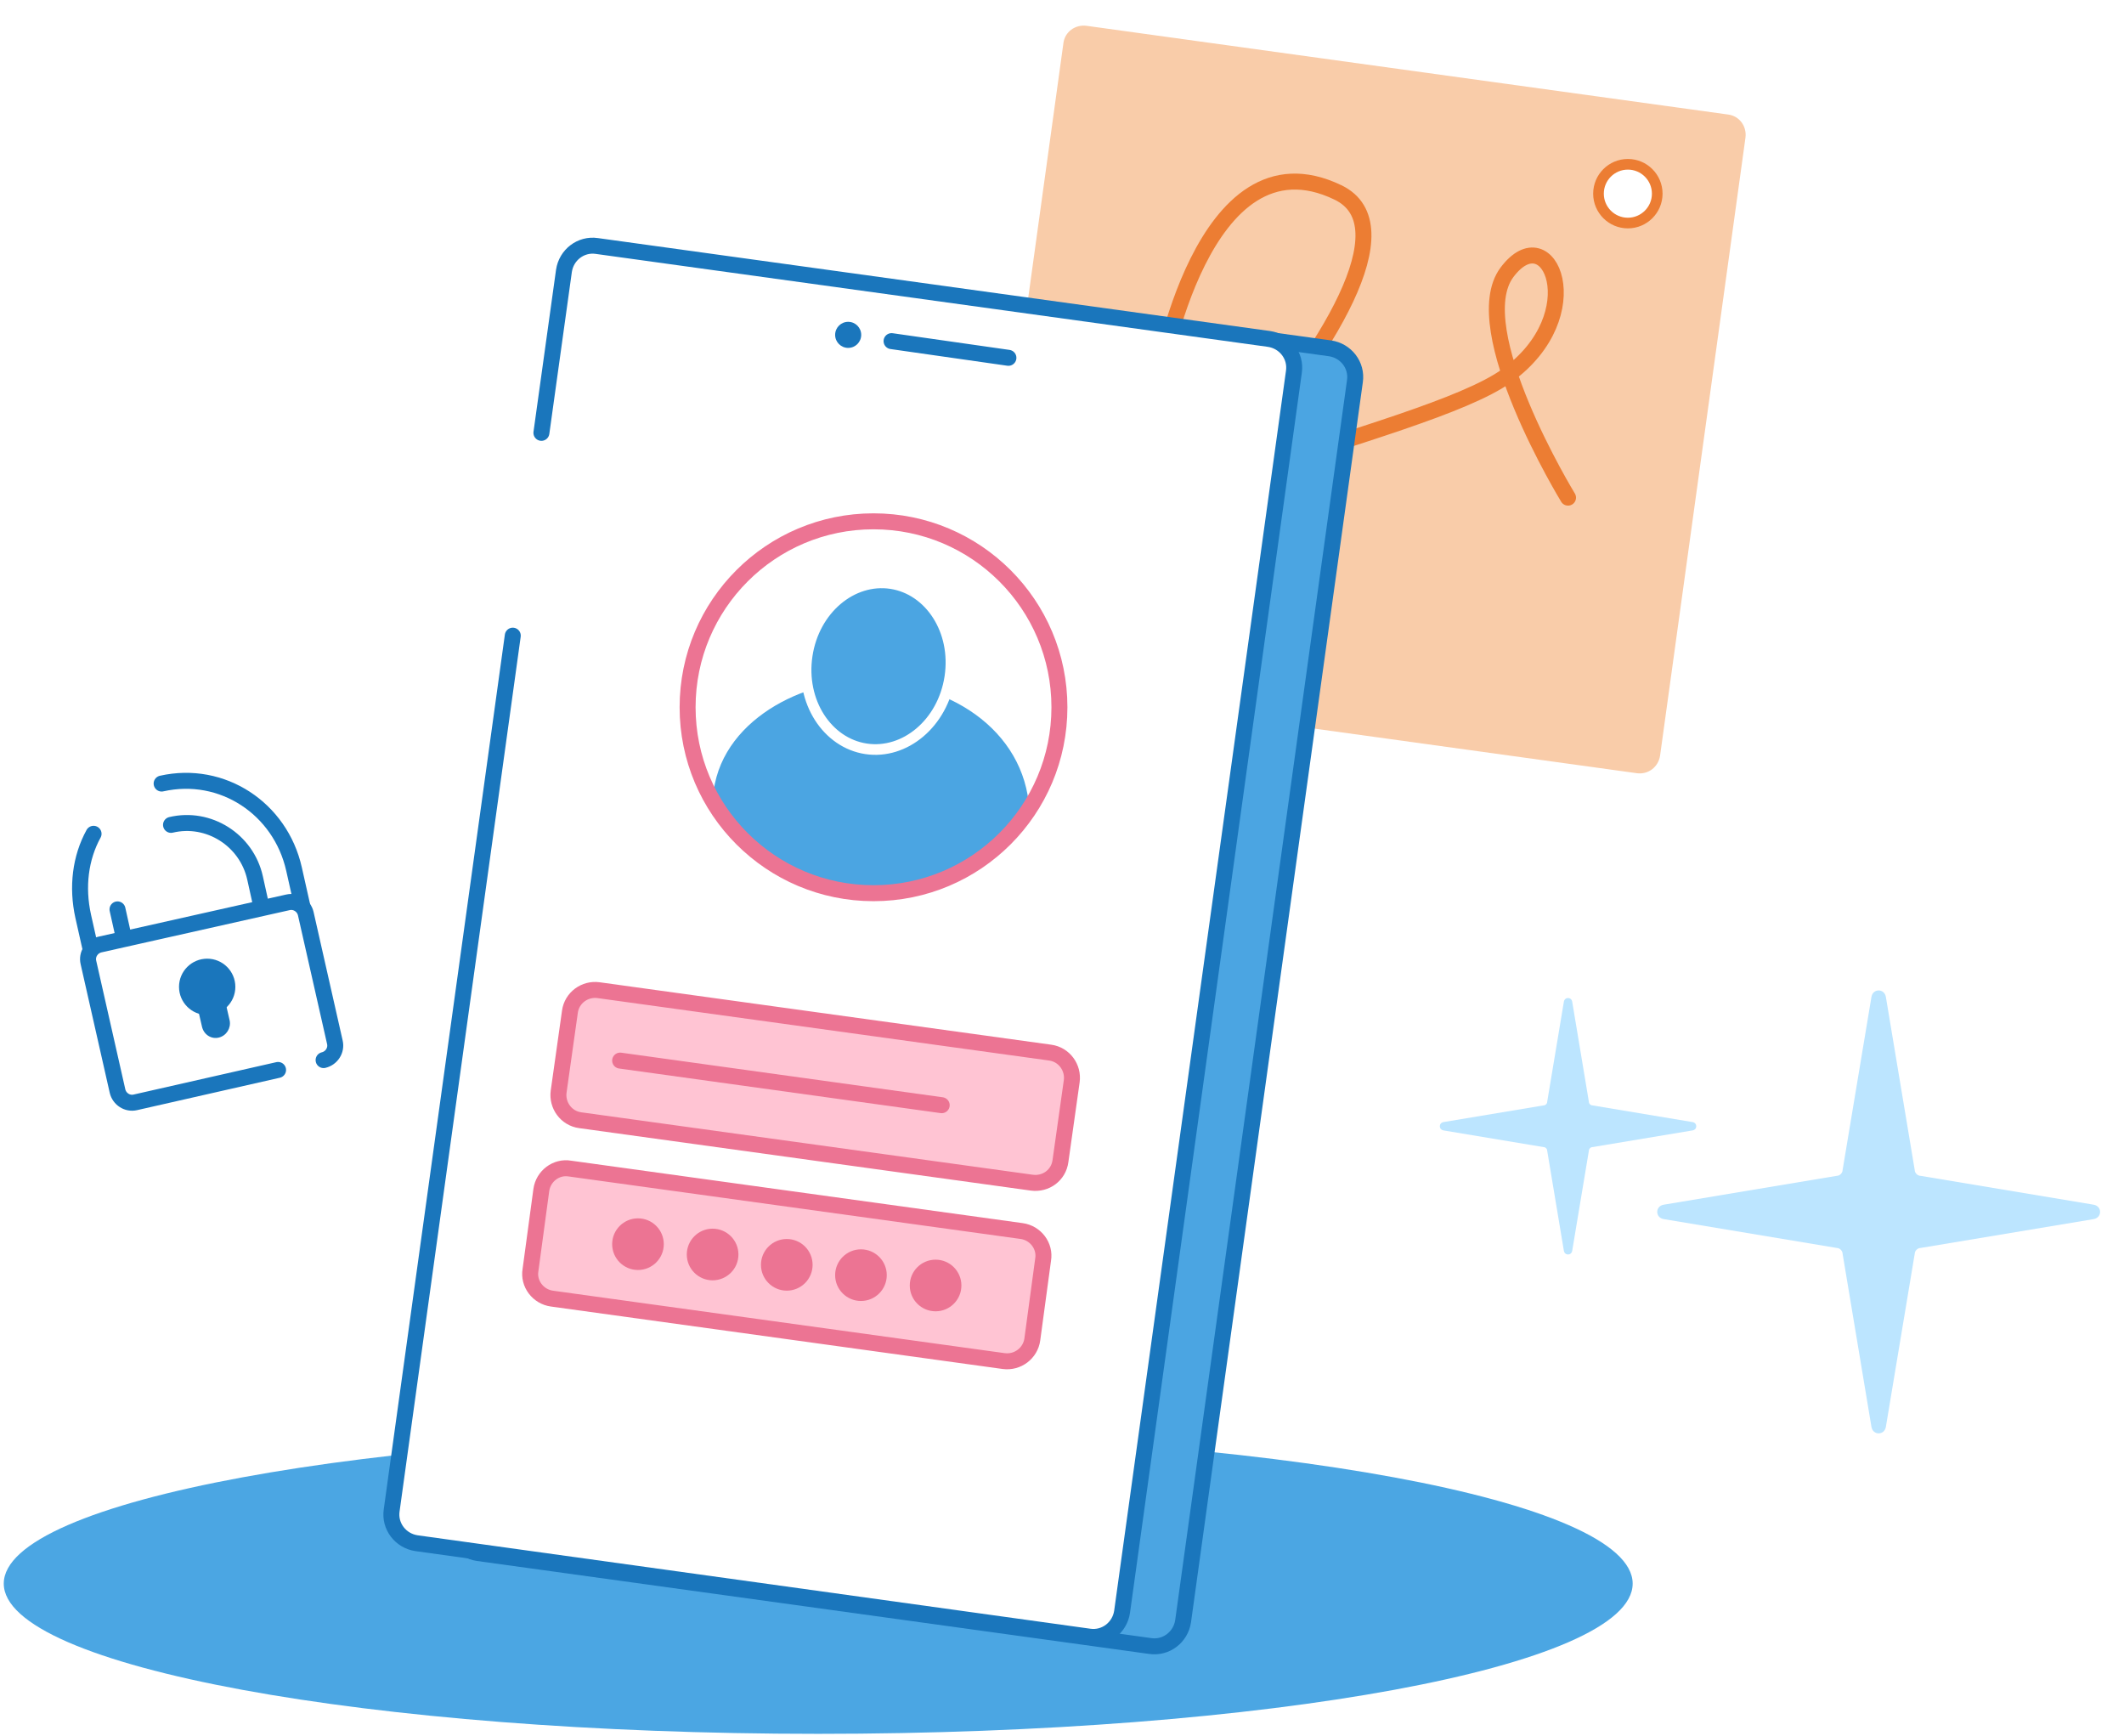 <?xml version="1.0" encoding="UTF-8"?> <svg xmlns="http://www.w3.org/2000/svg" width="399" height="326" viewBox="0 0 399 326" fill="none"> <g filter="url(#filter0_f_328_1845)"> <path d="M307.524 145.231L186.978 128.565C184.862 128.3 183.451 126.36 183.715 124.244L199.765 8.107C200.029 5.991 201.969 4.58 204.086 4.844L324.631 21.511C326.748 21.775 328.159 23.715 327.894 25.832L311.845 141.968C311.492 144.085 309.64 145.496 307.524 145.231Z" fill="#F9CCA9"></path> </g> <path d="M153.704 325.657C238.202 325.657 306.701 313.023 306.701 297.438C306.701 281.854 238.202 269.22 153.704 269.22C69.206 269.22 0.707 281.854 0.707 297.438C0.707 313.023 69.206 325.657 153.704 325.657Z" fill="#4BA6E3"></path> <path d="M217.841 71.422C217.841 71.422 225.777 23.804 251.35 36.149C276.923 48.495 191.386 132.268 194.913 112.868C198.44 93.468 267.223 82.004 283.096 70.54C298.969 59.077 291.032 40.558 283.096 51.14C275.159 61.722 294.559 93.468 294.559 93.468" stroke="#EC7D33" stroke-width="3" stroke-miterlimit="10" stroke-linecap="round"></path> <path d="M305.799 41.893C308.846 41.893 311.316 39.423 311.316 36.376C311.316 33.329 308.846 30.858 305.799 30.858C302.752 30.858 300.281 33.329 300.281 36.376C300.281 39.423 302.752 41.893 305.799 41.893Z" fill="white" stroke="#EC7D33" stroke-width="2" stroke-miterlimit="10" stroke-linecap="round"></path> <path d="M113.169 83.063L117.401 52.639C117.842 49.641 120.576 47.525 123.574 47.966L249.852 65.426C252.85 65.867 254.966 68.601 254.526 71.599L222.251 304.489C221.81 307.488 219.076 309.604 216.078 309.163L89.8 291.703C86.802 291.262 84.686 288.528 85.126 285.53L107.878 121.246" fill="#4BA5E2"></path> <path d="M113.169 83.063L117.401 52.639C117.842 49.641 120.576 47.525 123.574 47.966L249.852 65.426C252.85 65.867 254.966 68.601 254.526 71.599L222.251 304.489C221.81 307.488 219.076 309.604 216.078 309.163L89.8 291.703C86.802 291.262 84.686 288.528 85.126 285.53L107.878 121.246" stroke="#1A76BC" stroke-width="3" stroke-miterlimit="10" stroke-linecap="round"></path> <path d="M30.363 147.171C41.738 144.614 52.673 151.845 55.23 163.22L59.375 181.651L19.781 190.557L15.636 172.127C14.402 166.571 15.107 161.104 17.576 156.607M22.073 170.804L24.454 181.474L50.292 175.654L47.911 164.896C46.324 157.753 39.181 153.256 32.126 154.931" stroke="#1A76BC" stroke-width="3" stroke-miterlimit="10" stroke-linecap="round"></path> <path d="M101.706 81.299L105.939 50.876C106.38 47.878 109.113 45.761 112.112 46.202L238.389 63.662C241.387 64.103 243.504 66.837 243.063 69.835L210.788 302.726C210.347 305.724 207.613 307.84 204.615 307.399L78.249 289.851C75.251 289.41 73.135 286.676 73.576 283.678L96.327 119.394" fill="white"></path> <path d="M101.706 81.299L105.939 50.876C106.38 47.878 109.113 45.761 112.112 46.202L238.389 63.662C241.387 64.103 243.504 66.837 243.063 69.835L210.788 302.726C210.347 305.724 207.613 307.84 204.615 307.399L78.249 289.851C75.251 289.41 73.135 286.676 73.576 283.678L96.327 119.394" stroke="#1A76BC" stroke-width="3" stroke-miterlimit="10" stroke-linecap="round"></path> <circle cx="159.332" cy="62.895" r="2.449" fill="#1A76BC"></circle> <line x1="167.482" y1="64.071" x2="189.434" y2="67.207" stroke="#1A76BC" stroke-width="3" stroke-linecap="round"></line> <path d="M193.4 153.455C193.4 153.455 179.511 167.764 162.202 167.764C144.894 167.764 133.865 151.342 133.865 151.342C133.865 136.165 150.043 127.913 162.202 127.913C179.511 127.913 193.4 138.277 193.4 153.455Z" fill="#4BA5E2"></path> <path d="M193.831 222.133L109 210.405C106.354 210.052 104.591 207.583 104.943 205.025L107.06 190.034C107.412 187.389 109.882 185.625 112.439 185.978L197.271 197.706C199.916 198.059 201.68 200.528 201.327 203.085L199.211 218.076C198.858 220.722 196.477 222.486 193.831 222.133Z" fill="#FFC4D3" stroke="#EC7493" stroke-width="3" stroke-miterlimit="10" stroke-linecap="round"></path> <path d="M188.543 255.642L103.711 243.914C101.066 243.561 99.214 241.092 99.655 238.535L101.683 223.544C102.036 220.898 104.505 219.046 107.062 219.487L191.894 231.216C194.539 231.568 196.391 234.037 195.95 236.595L193.922 251.586C193.569 254.143 191.189 255.995 188.543 255.642Z" fill="#FFC4D3" stroke="#EC7493" stroke-width="3" stroke-miterlimit="10" stroke-linecap="round"></path> <path d="M119.846 238.535C122.525 238.535 124.696 236.364 124.696 233.685C124.696 231.006 122.525 228.835 119.846 228.835C117.168 228.835 114.996 231.006 114.996 233.685C114.996 236.364 117.168 238.535 119.846 238.535Z" fill="#EC7493"></path> <path d="M133.866 240.475C136.544 240.475 138.716 238.304 138.716 235.625C138.716 232.946 136.544 230.775 133.866 230.775C131.187 230.775 129.016 232.946 129.016 235.625C129.016 238.304 131.187 240.475 133.866 240.475Z" fill="#EC7493"></path> <path d="M147.799 242.415C150.478 242.415 152.649 240.244 152.649 237.565C152.649 234.886 150.478 232.715 147.799 232.715C145.121 232.715 142.949 234.886 142.949 237.565C142.949 240.244 145.121 242.415 147.799 242.415Z" fill="#EC7493"></path> <path d="M161.733 244.355C164.411 244.355 166.583 242.183 166.583 239.505C166.583 236.826 164.411 234.655 161.733 234.655C159.054 234.655 156.883 236.826 156.883 239.505C156.883 242.183 159.054 244.355 161.733 244.355Z" fill="#EC7493"></path> <path d="M175.752 246.295C178.431 246.295 180.602 244.123 180.602 241.445C180.602 238.766 178.431 236.595 175.752 236.595C173.074 236.595 170.902 238.766 170.902 241.445C170.902 244.123 173.074 246.295 175.752 246.295Z" fill="#EC7493"></path> <path d="M116.496 199.206L176.901 207.583" stroke="#EC7493" stroke-width="3" stroke-miterlimit="10" stroke-linecap="round"></path> <path d="M52.236 200.962L25.428 207.047C23.929 207.4 22.43 206.43 22.077 204.931L16.61 180.769C16.257 179.27 17.227 177.77 18.726 177.418L54.087 169.481C55.586 169.129 57.086 170.099 57.438 171.598L62.906 195.76C63.258 197.259 62.288 198.758 60.789 199.111" fill="white"></path> <path d="M52.236 200.962L25.428 207.047C23.929 207.4 22.43 206.43 22.077 204.931L16.61 180.769C16.257 179.27 17.227 177.77 18.726 177.418L54.087 169.481C55.586 169.129 57.086 170.099 57.438 171.598L62.906 195.76C63.258 197.259 62.288 198.758 60.789 199.111" stroke="#1A76BC" stroke-width="3" stroke-miterlimit="10" stroke-linecap="round"></path> <path d="M38.92 190.645C41.842 190.645 44.211 188.277 44.211 185.354C44.211 182.432 41.842 180.063 38.92 180.063C35.998 180.063 33.629 182.432 33.629 185.354C33.629 188.277 35.998 190.645 38.92 190.645Z" fill="#1A76BC"></path> <path d="M41.122 194.878C39.711 195.231 38.3 194.349 37.947 192.85L37.154 189.411C36.801 188 37.683 186.589 39.182 186.236C40.593 185.883 42.004 186.765 42.356 188.264L43.15 191.704C43.415 193.114 42.533 194.525 41.122 194.878Z" fill="#1A76BC"></path> <path d="M164.092 167.764C183.38 167.764 199.016 152.128 199.016 132.84C199.016 113.552 183.38 97.916 164.092 97.916C144.804 97.916 129.168 113.552 129.168 132.84C129.168 152.128 144.804 167.764 164.092 167.764Z" stroke="#EC7493" stroke-width="3" stroke-miterlimit="10" stroke-linecap="round"></path> <path d="M178.433 127.15C177.119 135.853 169.968 141.746 162.69 140.647C155.413 139.549 150.319 131.808 151.632 123.106C152.946 114.403 160.097 108.51 167.375 109.609C174.652 110.707 179.746 118.447 178.433 127.15Z" fill="#4BA5E2" stroke="white" stroke-width="2"></path> <g filter="url(#filter1_f_328_1845)"> <path d="M317.943 212.321L299.112 215.46C298.798 215.46 298.484 215.774 298.484 216.087L295.346 234.919C295.189 235.86 293.933 235.86 293.776 234.919L290.638 216.087C290.638 215.774 290.324 215.46 290.01 215.46L271.179 212.321C270.237 212.164 270.237 210.909 271.179 210.752L290.01 207.613C290.324 207.613 290.638 207.299 290.638 206.986L293.776 188.154C293.933 187.213 295.189 187.213 295.346 188.154L298.484 206.986C298.484 207.299 298.798 207.613 299.112 207.613L317.943 210.752C318.885 210.909 318.885 212.164 317.943 212.321Z" fill="#BCE5FF"></path> </g> <g filter="url(#filter2_f_328_1845)"> <path d="M393.288 228.979L360.771 234.399C360.229 234.399 359.687 234.941 359.687 235.482L354.267 268C353.996 269.626 351.828 269.626 351.557 268L346.138 235.482C346.138 234.941 345.596 234.399 345.054 234.399L312.536 228.979C310.91 228.708 310.91 226.54 312.536 226.269L345.054 220.849C345.596 220.849 346.138 220.308 346.138 219.766L351.557 187.248C351.828 185.622 353.996 185.622 354.267 187.248L359.687 219.766C359.687 220.308 360.229 220.849 360.771 220.849L393.288 226.269C394.914 226.54 394.914 228.708 393.288 228.979Z" fill="#BCE5FF"></path> </g> <defs> <filter id="filter0_f_328_1845" x="179.684" y="0.812" width="152.242" height="148.451" filterUnits="userSpaceOnUse" color-interpolation-filters="sRGB"> <feFlood flood-opacity="0" result="BackgroundImageFix"></feFlood> <feBlend mode="normal" in="SourceGraphic" in2="BackgroundImageFix" result="shape"></feBlend> <feGaussianBlur stdDeviation="2" result="effect1_foregroundBlur_328_1845"></feGaussianBlur> </filter> <filter id="filter1_f_328_1845" x="266.473" y="183.448" width="56.176" height="56.176" filterUnits="userSpaceOnUse" color-interpolation-filters="sRGB"> <feFlood flood-opacity="0" result="BackgroundImageFix"></feFlood> <feBlend mode="normal" in="SourceGraphic" in2="BackgroundImageFix" result="shape"></feBlend> <feGaussianBlur stdDeviation="2" result="effect1_foregroundBlur_328_1845"></feGaussianBlur> </filter> <filter id="filter2_f_328_1845" x="307.316" y="182.028" width="91.191" height="91.191" filterUnits="userSpaceOnUse" color-interpolation-filters="sRGB"> <feFlood flood-opacity="0" result="BackgroundImageFix"></feFlood> <feBlend mode="normal" in="SourceGraphic" in2="BackgroundImageFix" result="shape"></feBlend> <feGaussianBlur stdDeviation="2" result="effect1_foregroundBlur_328_1845"></feGaussianBlur> </filter> </defs> </svg> 